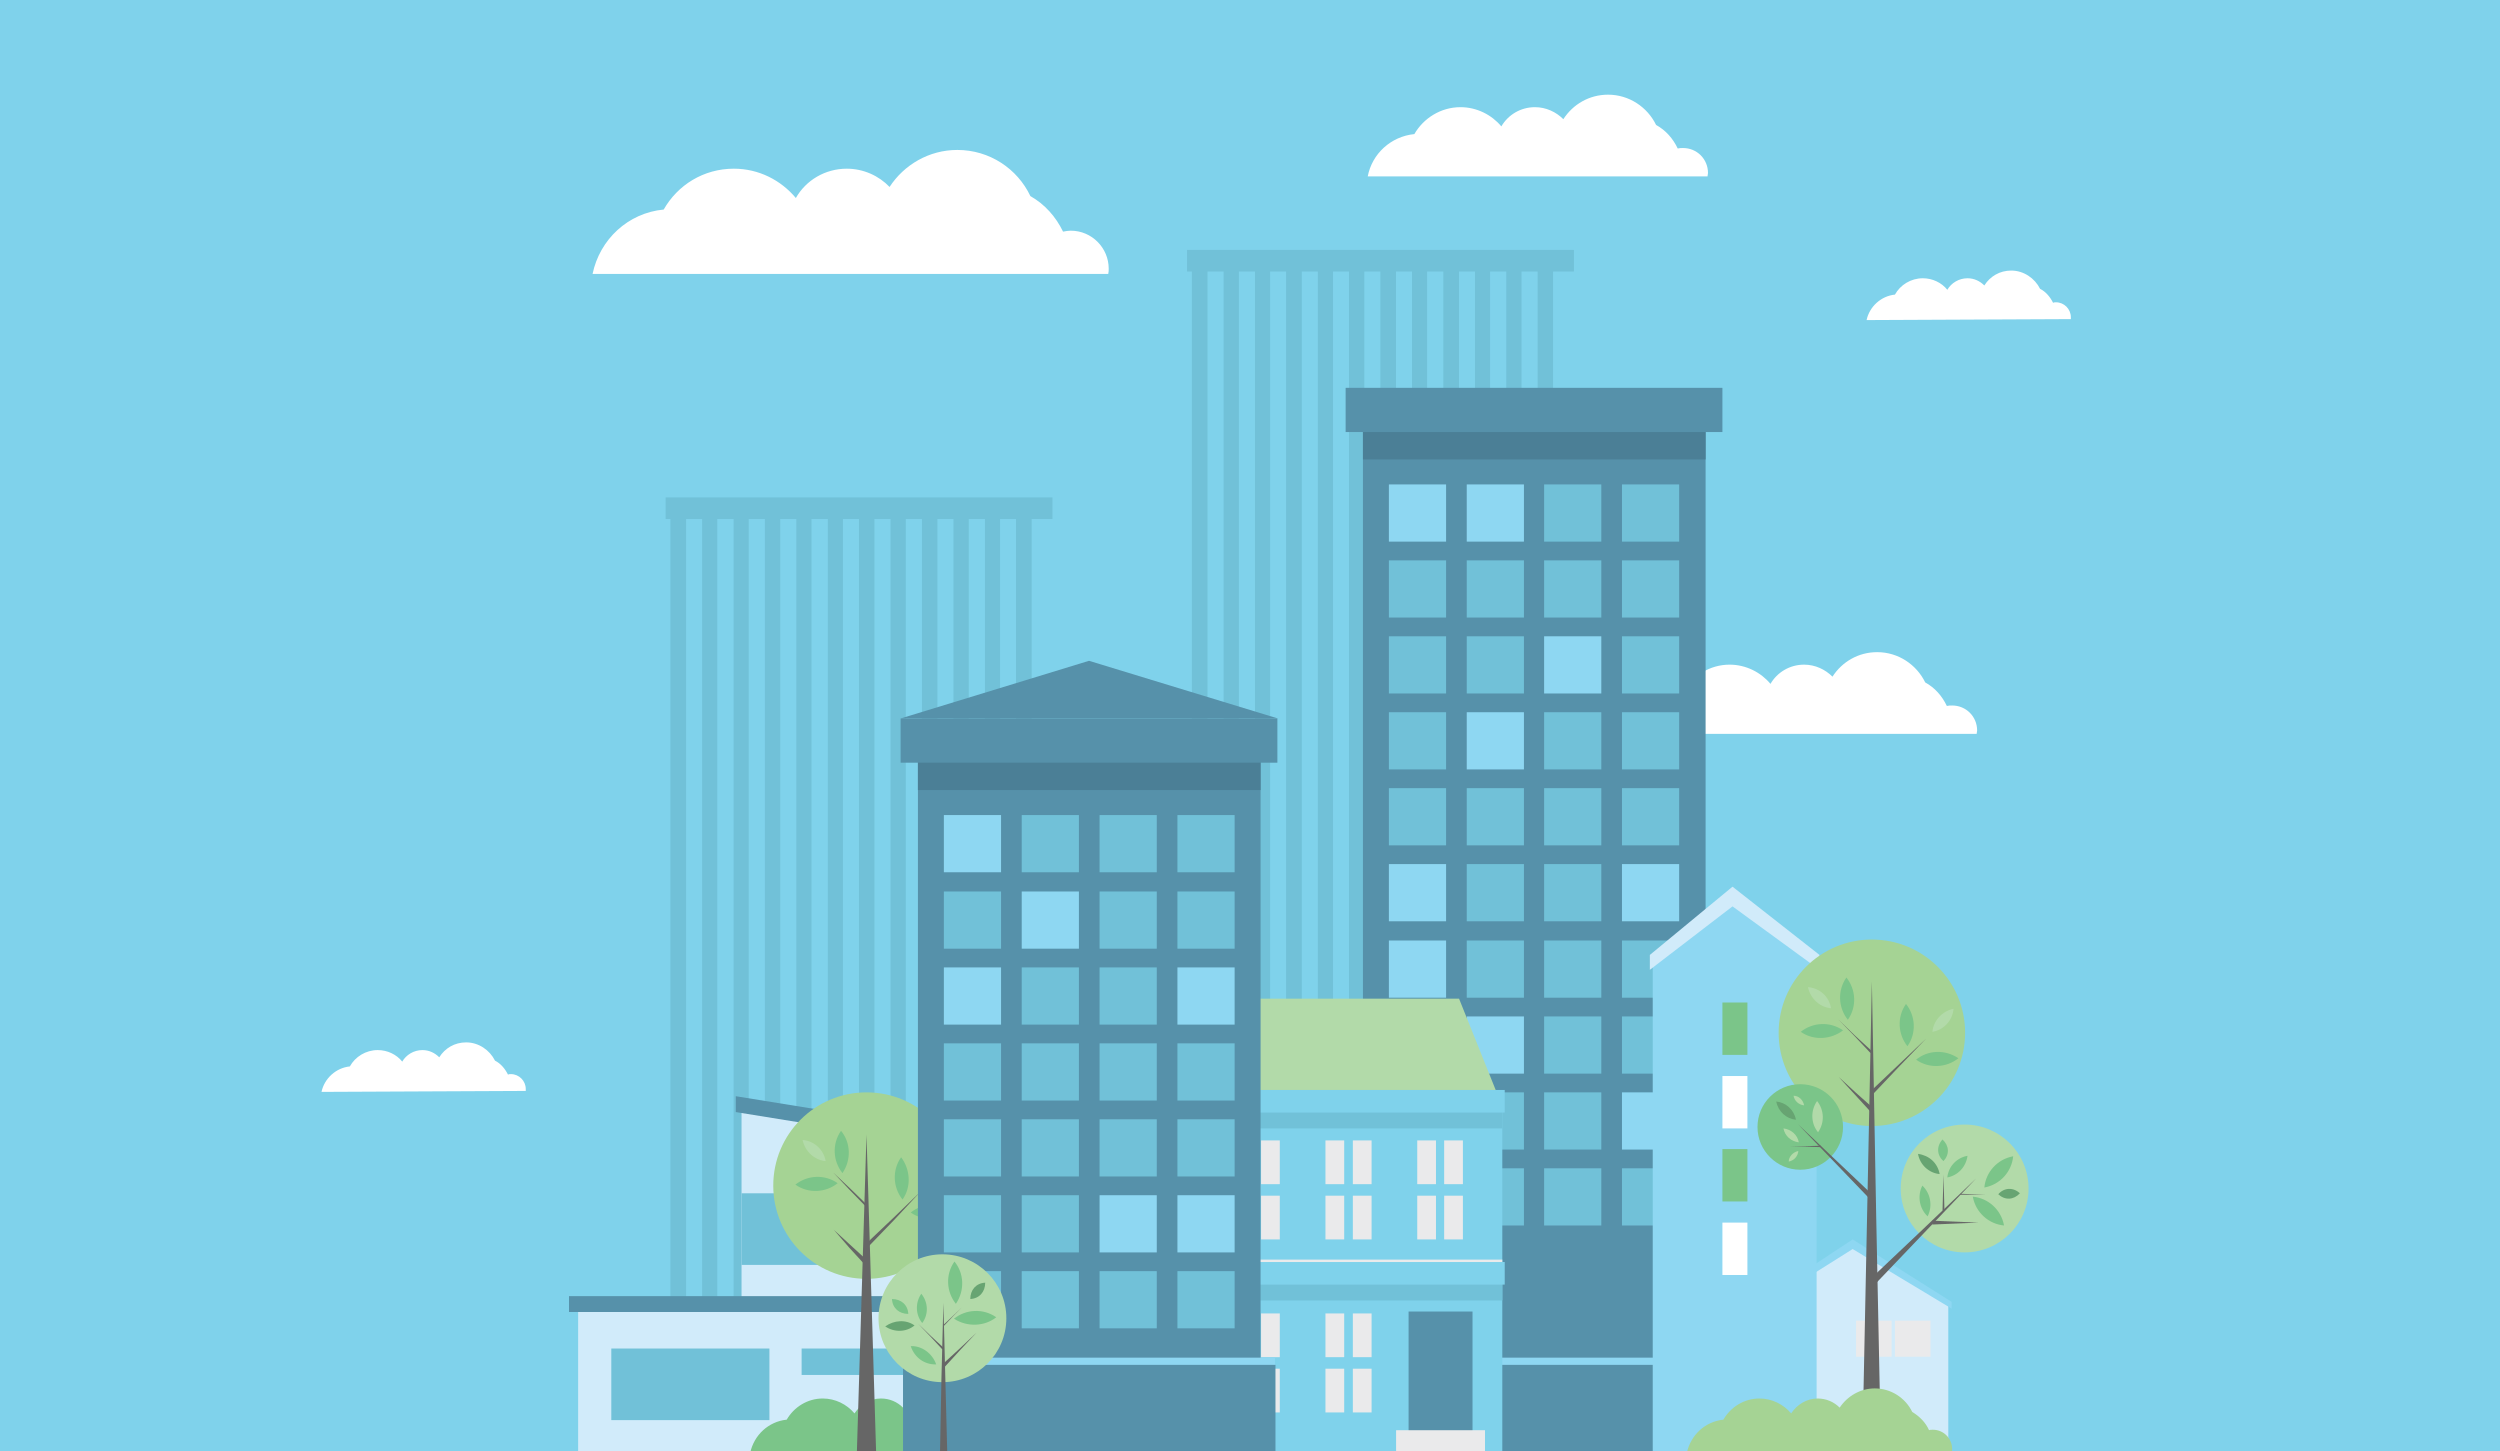 <?xml version="1.0" encoding="utf-8"?>
<!-- Generator: Adobe Illustrator 21.1.0, SVG Export Plug-In . SVG Version: 6.00 Build 0)  -->
<svg version="1.1" id="Layer_1" xmlns="http://www.w3.org/2000/svg" xmlns:xlink="http://www.w3.org/1999/xlink" x="0px" y="0px"
	 viewBox="0 0 520.2 302" style="enable-background:new 0 0 520.2 302;" xml:space="preserve">
<style type="text/css">
	.st0{fill:#7FD2EB;}
	.st1{fill:#71C1D8;}
	.st2{fill:#D1EBFA;}
	.st3{fill:#5691AA;}
	.st4{fill:#8ED7F2;}
	.st5{fill:#FFFFFF;}
	.st6{fill:#7BC589;}
	.st7{fill:#EAEAEB;}
	.st8{fill:#A5D394;}
	.st9{fill:#B2DAA9;}
	.st10{fill:#666666;}
	.st11{fill:#4B7F96;}
	.st12{fill:#67A472;}
</style>
<rect x="-343" y="-31" class="st0" width="863.2" height="333"/>
<g>
	<g>
		<g>
			<rect x="139.5" y="105.6" class="st1" width="3.3" height="196.5"/>
			<rect x="146" y="105.6" class="st1" width="3.3" height="196.5"/>
			<rect x="152.6" y="105.6" class="st1" width="3.3" height="196.5"/>
			<rect x="159.1" y="105.6" class="st1" width="3.3" height="196.5"/>
			<rect x="165.6" y="105.6" class="st1" width="3.3" height="196.5"/>
			<rect x="172.2" y="105.6" class="st1" width="3.3" height="196.5"/>
			<rect x="178.7" y="105.6" class="st1" width="3.3" height="196.5"/>
			<rect x="185.2" y="105.6" class="st1" width="3.3" height="196.5"/>
			<rect x="191.8" y="105.6" class="st1" width="3.3" height="196.5"/>
			<rect x="198.3" y="105.6" class="st1" width="3.3" height="196.5"/>
			<rect x="204.9" y="105.6" class="st1" width="3.3" height="196.5"/>
			<rect x="211.4" y="105.6" class="st1" width="3.3" height="196.5"/>
		</g>
		<g>
			<rect x="142.8" y="105.6" class="st0" width="3.3" height="196.5"/>
			<rect x="149.3" y="105.6" class="st0" width="3.3" height="196.5"/>
			<rect x="155.8" y="105.6" class="st0" width="3.3" height="196.5"/>
			<rect x="162.4" y="105.6" class="st0" width="3.3" height="196.5"/>
			<rect x="168.9" y="105.6" class="st0" width="3.3" height="196.5"/>
			<rect x="175.4" y="105.6" class="st0" width="3.3" height="196.5"/>
			<rect x="182" y="105.6" class="st0" width="3.3" height="196.5"/>
			<rect x="188.5" y="105.6" class="st0" width="3.3" height="196.5"/>
			<rect x="195.1" y="105.6" class="st0" width="3.3" height="196.5"/>
			<rect x="201.6" y="105.6" class="st0" width="3.3" height="196.5"/>
			<rect x="208.1" y="105.6" class="st0" width="3.3" height="196.5"/>
			<rect x="214.7" y="105.6" class="st0" width="3.3" height="196.5"/>
		</g>
		<rect x="138.5" y="103.5" class="st1" width="80.5" height="4.5"/>
	</g>
	<g>
		<polygon class="st2" points="213,270.2 154.3,270.2 154.3,229.7 213,239.3 		"/>
		<polygon class="st3" points="213,241.1 153.1,231.4 153.1,228.1 213,237.8 		"/>
		<rect x="120.3" y="271.2" class="st2" width="92.7" height="30.8"/>
		<rect x="192.4" y="290.8" class="st4" width="12.8" height="11.2"/>
		<rect x="127.2" y="280.6" class="st1" width="32.9" height="14.9"/>
		<rect x="166.8" y="280.6" class="st1" width="39.5" height="5.5"/>
		<rect x="154.3" y="248.3" class="st1" width="43.5" height="14.9"/>
		<rect x="118.4" y="269.7" class="st3" width="94.6" height="3.3"/>
	</g>
	<path class="st5" d="M230.6,57c0.1-0.4,0.1-0.7,0.1-1.1c0-4.3-3.5-7.9-7.9-7.9c-0.5,0-1.1,0.1-1.6,0.2c-1.5-3.1-3.8-5.7-6.8-7.4
		c-2.7-5.7-8.5-9.6-15.2-9.6c-5.9,0-11.1,3.1-14.1,7.7c-2.2-2.3-5.4-3.8-8.9-3.8c-4.5,0-8.5,2.4-10.6,6.1c-3.1-3.7-7.7-6.1-12.9-6.1
		c-6.3,0-11.7,3.4-14.6,8.5c-7.4,0.7-13.3,6.2-14.8,13.4L230.6,57L230.6,57z"/>
	<path class="st5" d="M109.4,227c0-0.1,0-0.3,0-0.4c0-1.7-1.4-3.1-3.1-3.1c-0.2,0-0.4,0-0.6,0.1c-0.6-1.2-1.5-2.3-2.7-2.9
		c-1.1-2.2-3.4-3.8-6-3.8c-2.4,0-4.4,1.2-5.6,3.1c-0.9-0.9-2.1-1.5-3.5-1.5c-1.8,0-3.4,1-4.2,2.4c-1.2-1.5-3.1-2.4-5.1-2.4
		c-2.5,0-4.7,1.4-5.8,3.4c-2.9,0.3-5.3,2.5-5.9,5.3L109.4,227L109.4,227z"/>
	<path class="st5" d="M430.9,66.4c0-0.1,0-0.3,0-0.4c0-1.7-1.4-3.1-3.1-3.1c-0.2,0-0.4,0-0.6,0.1c-0.6-1.2-1.5-2.3-2.7-2.9
		c-1.1-2.2-3.4-3.8-6-3.8c-2.4,0-4.4,1.2-5.6,3.1c-0.9-0.9-2.1-1.5-3.5-1.5c-1.8,0-3.4,1-4.2,2.4c-1.2-1.5-3.1-2.4-5.1-2.4
		c-2.5,0-4.7,1.4-5.8,3.4c-2.9,0.3-5.3,2.5-5.9,5.3L430.9,66.4L430.9,66.4z"/>
	<g>
		<g>
			<rect x="371.9" y="256.2" class="st6" width="4.5" height="20.3"/>
			<polygon class="st2" points="405.4,302.1 366.6,302.1 366.6,271.5 385.5,259.6 405.4,271.5 			"/>
			<polygon class="st4" points="385.5,259.9 406.1,272.3 406.1,270.9 385.5,257.9 365.8,270.9 365.8,272.3 			"/>
		</g>
		<rect x="386.2" y="274.8" class="st7" width="7.4" height="7.5"/>
		<rect x="394.3" y="274.8" class="st7" width="7.4" height="7.5"/>
	</g>
	<path class="st6" d="M211.3,302.1c0-0.2,0-0.4,0-0.6c0-2.2-1.8-4-4-4c-0.3,0-0.6,0-0.8,0.1c-0.8-1.6-2-2.9-3.5-3.8
		c-1.4-2.9-4.4-4.9-7.8-4.9c-3,0-5.7,1.6-7.3,4c-1.2-1.2-2.8-1.9-4.6-1.9c-2.3,0-4.3,1.3-5.5,3.1c-1.6-1.9-4-3.1-6.6-3.1
		c-3.2,0-6,1.8-7.5,4.4c-3.8,0.4-6.8,3.2-7.6,6.9L211.3,302.1L211.3,302.1z"/>
	<g>
		<circle class="st8" cx="180.3" cy="246.7" r="19.4"/>
		<path class="st9" d="M171.8,241.6c-2.3-0.2-4.3-2-4.8-4.4C169.4,237.4,171.4,239.2,171.8,241.6z"/>
		<path class="st9" d="M193,246.6c0.2-2.3,2-4.3,4.4-4.8C197.1,244.2,195.4,246.2,193,246.6z"/>
		<path class="st6" d="M187.8,249.6c-2-2.5-2.2-6.1-0.3-8.8C189.4,243.3,189.7,246.9,187.8,249.6z"/>
		<path class="st6" d="M175.3,244.1c-2-2.5-2.2-6.1-0.3-8.8C177,237.7,177.2,241.3,175.3,244.1z"/>
		<path class="st6" d="M165.5,246.5c2.5-2,6.1-2.2,8.8-0.3C171.8,248.2,168.2,248.4,165.5,246.5z"/>
		<path class="st6" d="M198.3,252c-2.5,2-6.1,2.2-8.8,0.3C192,250.3,195.6,250.1,198.3,252z"/>
		<polygon class="st10" points="180.3,236.1 179.3,269.1 178.3,302.1 180.3,302.1 182.3,302.1 181.3,269.1 		"/>
		<polygon class="st10" points="191.6,247.9 185.8,253.5 180,259 180.2,259.3 180.5,259.6 186.1,253.8 		"/>
		<polygon class="st10" points="173.4,244 176.7,247.5 180.1,251 180.2,250.8 180.4,250.7 176.9,247.3 		"/>
		<polygon class="st10" points="173.5,255.9 176.7,259.6 180,263.2 180.3,262.8 180.7,262.5 177.1,259.2 		"/>
	</g>
	<g>
		<g>
			<rect x="248" y="54.1" class="st1" width="3.3" height="248"/>
			<rect x="254.5" y="54.1" class="st1" width="3.3" height="248"/>
			<rect x="261.1" y="54.1" class="st1" width="3.3" height="248"/>
			<rect x="267.6" y="54.1" class="st1" width="3.3" height="248"/>
			<rect x="274.1" y="54.1" class="st1" width="3.3" height="248"/>
			<rect x="280.7" y="54.1" class="st1" width="3.3" height="248"/>
			<rect x="287.2" y="54.1" class="st1" width="3.3" height="248"/>
			<rect x="293.7" y="54.1" class="st1" width="3.3" height="248"/>
			<rect x="300.3" y="54.1" class="st1" width="3.3" height="248"/>
			<rect x="306.8" y="54.1" class="st1" width="3.3" height="248"/>
			<rect x="313.4" y="54.1" class="st1" width="3.3" height="248"/>
			<rect x="319.9" y="54.1" class="st1" width="3.3" height="248"/>
		</g>
		<g>
			<rect x="251.3" y="54.1" class="st0" width="3.3" height="248"/>
			<rect x="257.8" y="54.1" class="st0" width="3.3" height="248"/>
			<rect x="264.3" y="54.1" class="st0" width="3.3" height="248"/>
			<rect x="270.9" y="54.1" class="st0" width="3.3" height="248"/>
			<rect x="277.4" y="54.1" class="st0" width="3.3" height="248"/>
			<rect x="283.9" y="54.1" class="st0" width="3.3" height="248"/>
			<rect x="290.5" y="54.1" class="st0" width="3.3" height="248"/>
			<rect x="297" y="54.1" class="st0" width="3.3" height="248"/>
			<rect x="303.6" y="54.1" class="st0" width="3.3" height="248"/>
			<rect x="310.1" y="54.1" class="st0" width="3.3" height="248"/>
			<rect x="316.6" y="54.1" class="st0" width="3.3" height="248"/>
			<rect x="323.2" y="54.1" class="st0" width="3.3" height="248"/>
		</g>
		<rect x="247" y="52" class="st1" width="80.5" height="4.5"/>
	</g>
	<path class="st5" d="M355.3,36.7c0-0.2,0.1-0.5,0.1-0.7c0-2.9-2.3-5.2-5.2-5.2c-0.4,0-0.7,0-1.1,0.1c-1-2.1-2.5-3.8-4.5-4.9
		c-1.8-3.7-5.6-6.3-10-6.3c-3.9,0-7.3,2-9.3,5.1c-1.5-1.5-3.6-2.5-5.9-2.5c-3,0-5.6,1.6-7,4c-2-2.4-5.1-4-8.5-4
		c-4.1,0-7.7,2.3-9.6,5.6c-4.9,0.5-8.8,4.1-9.7,8.8L355.3,36.7L355.3,36.7z"/>
	<path class="st5" d="M411.3,152.7c0-0.2,0.1-0.5,0.1-0.7c0-2.9-2.3-5.2-5.2-5.2c-0.4,0-0.7,0-1.1,0.1c-1-2.1-2.5-3.8-4.5-4.9
		c-1.8-3.7-5.6-6.3-10-6.3c-3.9,0-7.3,2-9.3,5.1c-1.5-1.5-3.6-2.5-5.9-2.5c-3,0-5.6,1.6-7,4c-2-2.4-5.1-4-8.5-4
		c-4.1,0-7.7,2.3-9.6,5.6c-4.9,0.5-8.8,4.1-9.7,8.8L411.3,152.7L411.3,152.7z"/>
	<g>
		<rect x="283.6" y="88.1" class="st3" width="71.3" height="198.4"/>
		<rect x="280.5" y="282.5" class="st4" width="77.4" height="19.5"/>
		<rect x="280.5" y="284" class="st3" width="11.6" height="18.1"/>
		<rect x="346.3" y="284" class="st3" width="11.6" height="18.1"/>
		<rect x="288.4" y="284" class="st3" width="66.2" height="18.1"/>
		<rect x="283.6" y="88.1" class="st11" width="71.3" height="7.5"/>
		<rect x="280" y="80.7" class="st3" width="78.4" height="9.2"/>
		<g>
			<rect x="289" y="100.8" class="st4" width="11.9" height="11.9"/>
			<rect x="305.2" y="100.8" class="st4" width="11.9" height="11.9"/>
			<rect x="321.3" y="100.8" class="st1" width="11.9" height="11.9"/>
			<rect x="337.5" y="100.8" class="st1" width="11.9" height="11.9"/>
		</g>
		<g>
			<rect x="289" y="116.6" class="st1" width="11.9" height="11.9"/>
			<rect x="305.2" y="116.6" class="st1" width="11.9" height="11.9"/>
			<rect x="321.3" y="116.6" class="st1" width="11.9" height="11.9"/>
			<rect x="337.5" y="116.6" class="st1" width="11.9" height="11.9"/>
		</g>
		<g>
			<rect x="289" y="132.4" class="st1" width="11.9" height="11.9"/>
			<rect x="305.2" y="132.4" class="st1" width="11.9" height="11.9"/>
			<rect x="321.3" y="132.4" class="st4" width="11.9" height="11.9"/>
			<rect x="337.5" y="132.4" class="st1" width="11.9" height="11.9"/>
		</g>
		<g>
			<rect x="289" y="148.2" class="st1" width="11.9" height="11.9"/>
			<rect x="305.2" y="148.2" class="st4" width="11.9" height="11.9"/>
			<rect x="321.3" y="148.2" class="st1" width="11.9" height="11.9"/>
			<rect x="337.5" y="148.2" class="st1" width="11.9" height="11.9"/>
		</g>
		<g>
			<rect x="289" y="164" class="st1" width="11.9" height="11.9"/>
			<rect x="305.2" y="164" class="st1" width="11.9" height="11.9"/>
			<rect x="321.3" y="164" class="st1" width="11.9" height="11.9"/>
			<rect x="337.5" y="164" class="st1" width="11.9" height="11.9"/>
		</g>
		<g>
			<rect x="289" y="179.8" class="st4" width="11.9" height="11.9"/>
			<rect x="305.2" y="179.8" class="st1" width="11.9" height="11.9"/>
			<rect x="321.3" y="179.8" class="st1" width="11.9" height="11.9"/>
			<rect x="337.5" y="179.8" class="st4" width="11.9" height="11.9"/>
		</g>
		<g>
			<rect x="289" y="195.7" class="st4" width="11.9" height="11.9"/>
			<rect x="305.2" y="195.7" class="st1" width="11.9" height="11.9"/>
			<rect x="321.3" y="195.7" class="st1" width="11.9" height="11.9"/>
			<rect x="337.5" y="195.7" class="st1" width="11.9" height="11.9"/>
		</g>
		<g>
			<rect x="289" y="211.5" class="st1" width="11.9" height="11.9"/>
			<rect x="305.2" y="211.5" class="st4" width="11.9" height="11.9"/>
			<rect x="321.3" y="211.5" class="st1" width="11.9" height="11.9"/>
			<rect x="337.5" y="211.5" class="st1" width="11.9" height="11.9"/>
		</g>
		<g>
			<rect x="289" y="227.3" class="st1" width="11.9" height="11.9"/>
			<rect x="305.2" y="227.3" class="st1" width="11.9" height="11.9"/>
			<rect x="321.3" y="227.3" class="st1" width="11.9" height="11.9"/>
			<rect x="337.5" y="227.3" class="st4" width="11.9" height="11.9"/>
		</g>
		<g>
			<rect x="289" y="243.1" class="st1" width="11.9" height="11.9"/>
			<rect x="305.2" y="243.1" class="st1" width="11.9" height="11.9"/>
			<rect x="321.3" y="243.1" class="st1" width="11.9" height="11.9"/>
			<rect x="337.5" y="243.1" class="st1" width="11.9" height="11.9"/>
		</g>
	</g>
	<g>
		<rect x="250.1" y="229" class="st0" width="62.5" height="73.1"/>
		<rect x="293.1" y="272.9" class="st3" width="13.3" height="29.2"/>
		<rect x="290.5" y="297.6" class="st7" width="18.5" height="4.5"/>
		<rect x="250.1" y="263.7" class="st1" width="62.5" height="6.9"/>
		<rect x="250.1" y="262.1" class="st7" width="62.5" height="1.6"/>
		<rect x="250.1" y="229.5" class="st1" width="62.5" height="5.3"/>
		<rect x="249.5" y="262.6" class="st0" width="63.6" height="4.7"/>
		<g>
			<rect x="256.8" y="237.3" class="st7" width="3.9" height="9.1"/>
			<rect x="262.4" y="237.3" class="st7" width="3.9" height="9.1"/>
			<rect x="256.8" y="248.8" class="st7" width="3.9" height="9.1"/>
			<rect x="262.4" y="248.8" class="st7" width="3.9" height="9.1"/>
		</g>
		<g>
			<rect x="275.8" y="237.3" class="st7" width="3.9" height="9.1"/>
			<rect x="281.5" y="237.3" class="st7" width="3.9" height="9.1"/>
			<rect x="275.8" y="248.8" class="st7" width="3.9" height="9.1"/>
			<rect x="281.5" y="248.8" class="st7" width="3.9" height="9.1"/>
		</g>
		<g>
			<rect x="294.9" y="237.3" class="st7" width="3.9" height="9.1"/>
			<rect x="300.5" y="237.3" class="st7" width="3.9" height="9.1"/>
			<rect x="294.9" y="248.8" class="st7" width="3.9" height="9.1"/>
			<rect x="300.5" y="248.8" class="st7" width="3.9" height="9.1"/>
		</g>
		<g>
			<rect x="256.8" y="273.3" class="st7" width="3.9" height="9.1"/>
			<rect x="262.4" y="273.3" class="st7" width="3.9" height="9.1"/>
			<rect x="256.8" y="284.8" class="st7" width="3.9" height="9.1"/>
			<rect x="262.4" y="284.8" class="st7" width="3.9" height="9.1"/>
		</g>
		<g>
			<rect x="275.8" y="273.3" class="st7" width="3.9" height="9.1"/>
			<rect x="281.5" y="273.3" class="st7" width="3.9" height="9.1"/>
			<rect x="275.8" y="284.8" class="st7" width="3.9" height="9.1"/>
			<rect x="281.5" y="284.8" class="st7" width="3.9" height="9.1"/>
		</g>
		<polygon class="st9" points="303.6,207.8 292.8,207.8 288.2,207.8 273.7,207.8 268.2,207.8 258.3,207.8 250.7,227 255.9,227 
			280.6,227 281.4,227 305.1,227 311.3,227 		"/>
		<rect x="249.5" y="226.8" class="st0" width="63.6" height="4.7"/>
	</g>
	<g>
		<polygon class="st3" points="187.4,149.5 226.6,137.5 265.9,149.5 		"/>
		<rect x="191" y="156.9" class="st3" width="71.3" height="129.5"/>
		<rect x="187.9" y="282.5" class="st4" width="77.4" height="19.5"/>
		<rect x="187.9" y="284" class="st3" width="11.6" height="18.1"/>
		<rect x="194.5" y="284" class="st3" width="70.9" height="18.1"/>
		<rect x="191" y="156.9" class="st11" width="71.3" height="7.5"/>
		<rect x="187.4" y="149.5" class="st3" width="78.4" height="9.2"/>
		<g>
			<rect x="196.4" y="169.6" class="st4" width="11.9" height="11.9"/>
			<rect x="212.6" y="169.6" class="st1" width="11.9" height="11.9"/>
			<rect x="228.8" y="169.6" class="st1" width="11.9" height="11.9"/>
			<rect x="245" y="169.6" class="st1" width="11.9" height="11.9"/>
		</g>
		<g>
			<rect x="196.4" y="185.5" class="st1" width="11.9" height="11.9"/>
			<rect x="212.6" y="185.5" class="st4" width="11.9" height="11.9"/>
			<rect x="228.8" y="185.5" class="st1" width="11.9" height="11.9"/>
			<rect x="245" y="185.5" class="st1" width="11.9" height="11.9"/>
		</g>
		<g>
			<rect x="196.4" y="201.3" class="st4" width="11.9" height="11.9"/>
			<rect x="212.6" y="201.3" class="st1" width="11.9" height="11.9"/>
			<rect x="228.8" y="201.3" class="st1" width="11.9" height="11.9"/>
			<rect x="245" y="201.3" class="st4" width="11.9" height="11.9"/>
		</g>
		<g>
			<rect x="196.4" y="217.1" class="st1" width="11.9" height="11.9"/>
			<rect x="212.6" y="217.1" class="st1" width="11.9" height="11.9"/>
			<rect x="228.8" y="217.1" class="st1" width="11.9" height="11.9"/>
			<rect x="245" y="217.1" class="st1" width="11.9" height="11.9"/>
		</g>
		<g>
			<rect x="196.4" y="232.9" class="st1" width="11.9" height="11.9"/>
			<rect x="212.6" y="232.9" class="st1" width="11.9" height="11.9"/>
			<rect x="228.8" y="232.9" class="st1" width="11.9" height="11.9"/>
			<rect x="245" y="232.9" class="st1" width="11.9" height="11.9"/>
		</g>
		<g>
			<rect x="196.4" y="248.7" class="st1" width="11.9" height="11.9"/>
			<rect x="212.6" y="248.7" class="st1" width="11.9" height="11.9"/>
			<rect x="228.8" y="248.7" class="st4" width="11.9" height="11.9"/>
			<rect x="245" y="248.7" class="st4" width="11.9" height="11.9"/>
		</g>
		<g>
			<rect x="196.4" y="264.5" class="st1" width="11.9" height="11.9"/>
			<rect x="212.6" y="264.5" class="st1" width="11.9" height="11.9"/>
			<rect x="228.8" y="264.5" class="st1" width="11.9" height="11.9"/>
			<rect x="245" y="264.5" class="st1" width="11.9" height="11.9"/>
		</g>
	</g>
	<g>
		<g>
			<polygon class="st4" points="378,302.1 343.9,302.1 343.9,200.1 360.6,188 378,200.1 			"/>
			<polygon class="st2" points="360.5,188.6 378.6,201.8 378.6,198.7 360.5,184.5 343.3,198.7 343.3,201.8 			"/>
		</g>
		<rect x="358.4" y="208.6" class="st6" width="5.2" height="10.9"/>
		<rect x="358.4" y="223.9" class="st5" width="5.2" height="10.9"/>
		<rect x="358.4" y="239.1" class="st6" width="5.2" height="10.9"/>
		<rect x="358.4" y="254.4" class="st5" width="5.2" height="10.9"/>
	</g>
	<g>
		<circle class="st8" cx="389.5" cy="214.9" r="19.4"/>
		<circle class="st9" cx="408.8" cy="247.3" r="13.3"/>
		<circle class="st6" cx="374.6" cy="234.5" r="8.9"/>
		<path class="st9" d="M378.3,235.6c-1.5-1.8-1.6-4.5-0.2-6.5C379.6,231,379.7,233.6,378.3,235.6z"/>
		<path class="st9" d="M381,209.8c-2.3-0.2-4.3-2-4.8-4.4C378.6,205.6,380.6,207.3,381,209.8z"/>
		<path class="st9" d="M402.1,214.7c0.2-2.3,2-4.3,4.4-4.8C406.3,212.3,404.5,214.3,402.1,214.7z"/>
		<path class="st6" d="M401.1,253.1c-1.7-1.6-2.2-4.2-1.1-6.4C401.7,248.3,402.2,250.9,401.1,253.1z"/>
		<path class="st6" d="M410.5,249c3.2,0.3,5.9,2.7,6.5,6C413.8,254.7,411.1,252.3,410.5,249z"/>
		<path class="st6" d="M412.9,247.1c0.3-3.2,2.7-5.9,6-6.5C418.6,243.8,416.2,246.5,412.9,247.1z"/>
		<path class="st6" d="M396.9,217.7c-2-2.5-2.2-6.1-0.3-8.8C398.6,211.4,398.8,215,396.9,217.7z"/>
		<path class="st6" d="M384.5,212.2c-2-2.5-2.2-6.1-0.3-8.8C386.2,205.9,386.4,209.5,384.5,212.2z"/>
		<path class="st6" d="M374.7,214.7c2.5-2,6.1-2.2,8.8-0.3C381,216.3,377.4,216.6,374.7,214.7z"/>
		<path class="st6" d="M407.5,220.2c-2.5,2-6.1,2.2-8.8,0.3C401.1,218.5,404.7,218.3,407.5,220.2z"/>
		<path class="st6" d="M405.2,245c0.2-2.2,1.9-4.1,4.2-4.5C409.1,242.8,407.4,244.6,405.2,245z"/>
		<path class="st6" d="M404.2,237.1c-1.3,1.4-1.2,3.3,0.2,4.5C405.7,240.2,405.6,238.4,404.2,237.1z"/>
		<path class="st12" d="M420.3,248.3c-1.4-1.3-3.3-1.2-4.5,0.2C417.2,249.8,419,249.7,420.3,248.3z"/>
		<path class="st12" d="M403.6,244.3c-2.2-0.2-4.1-1.9-4.5-4.2C401.4,240.4,403.2,242,403.6,244.3z"/>
		<path class="st12" d="M373.7,233c-2-0.2-3.7-1.7-4.1-3.8C371.6,229.4,373.3,230.9,373.7,233z"/>
		<path class="st9" d="M374.3,237.7c-1.6-0.2-2.9-1.3-3.2-2.9C372.7,235,374,236.1,374.3,237.7z"/>
		<path class="st9" d="M375.4,230c-1.1-0.1-2-0.9-2.2-2C374.3,228,375.2,228.9,375.4,230z"/>
		<path class="st9" d="M374.2,239.5c-0.1,1.1-0.9,2-2,2.2C372.2,240.7,373.1,239.7,374.2,239.5z"/>
		<polygon class="st10" points="389.5,204.2 388.5,253.1 387.5,302.1 389.5,302.1 391.4,302.1 390.4,253.1 		"/>
		<polygon class="st10" points="400.8,216.1 395,221.6 389.1,227.2 389.4,227.4 389.7,227.7 395.2,221.9 		"/>
		<polygon class="st10" points="411.2,245.2 400,255.9 388.8,266.5 389.3,267.1 389.8,267.6 400.5,256.4 		"/>
		<polygon class="st10" points="374.1,233.9 381.5,241.6 388.9,249.3 389.2,249 389.6,248.6 381.9,241.3 		"/>
		<polygon class="st10" points="372.3,238.6 375.6,238.6 378.9,238.7 378.9,238.6 378.9,238.4 375.6,238.5 		"/>
		<polygon class="st10" points="404.4,244.4 404.3,248.2 404.2,251.9 404.4,251.9 404.6,251.9 404.5,248.2 		"/>
		<polygon class="st10" points="411.7,254.4 406.9,254.2 402.1,254 402.1,254.4 402.1,254.8 406.9,254.6 		"/>
		<polygon class="st10" points="413.3,248.5 410.6,248.5 407.9,248.4 407.9,248.5 407.9,248.6 410.6,248.6 		"/>
		<polygon class="st10" points="382.5,212.1 385.9,215.6 389.2,219.1 389.4,219 389.6,218.8 386,215.5 		"/>
		<polygon class="st10" points="382.6,224.1 385.9,227.7 389.2,231.3 389.5,231 389.8,230.6 386.2,227.4 		"/>
	</g>
	<path class="st8" d="M406.2,302.1c0-0.2,0-0.4,0-0.6c0-2.2-1.8-4-4-4c-0.3,0-0.6,0-0.8,0.1c-0.7-1.6-2-2.9-3.5-3.8
		c-1.4-2.9-4.4-4.9-7.8-4.9c-3,0-5.7,1.6-7.3,4c-1.2-1.2-2.8-1.9-4.6-1.9c-2.3,0-4.3,1.3-5.5,3.1c-1.6-1.9-4-3.1-6.6-3.1
		c-3.2,0-6,1.8-7.5,4.4c-3.8,0.4-6.8,3.2-7.6,6.9L406.2,302.1L406.2,302.1z"/>
	<g>
		<circle class="st9" cx="196.1" cy="274.3" r="13.3"/>
		<path class="st6" d="M194.8,283.9c-2.4,0.1-4.5-1.4-5.3-3.8C191.8,280,194,281.6,194.8,283.9z"/>
		<path class="st6" d="M198.5,274.4c2.5-2,6.1-2.2,8.8-0.3C204.9,276,201.3,276.2,198.5,274.4z"/>
		<path class="st6" d="M198.9,271.3c-2-2.5-2.2-6.1-0.3-8.8C200.6,264.9,200.8,268.5,198.9,271.3z"/>
		<path class="st6" d="M191.9,275.3c-1.4-1.7-1.5-4.2-0.2-6.1C193.1,270.9,193.3,273.4,191.9,275.3z"/>
		<path class="st6" d="M185.6,270.3c0.1,1.9,1.5,3.1,3.4,3.1C188.9,271.5,187.5,270.3,185.6,270.3z"/>
		<path class="st12" d="M205,266.9c-1.9,0.1-3.1,1.5-3.1,3.4C203.8,270.2,205,268.8,205,266.9z"/>
		<path class="st12" d="M190.3,275.8c-1.7,1.4-4.2,1.5-6.1,0.2C186,274.7,188.5,274.5,190.3,275.8z"/>
		<polygon class="st10" points="196.3,271.1 195.9,286.6 195.6,302.1 196.3,302.1 197.1,302.1 196.7,286.6 		"/>
		<polygon class="st10" points="191,275.4 193.6,278.1 196.1,280.8 196.3,280.7 196.4,280.5 193.7,278 		"/>
		<polygon class="st10" points="203.2,277.3 199.7,280.6 196.1,283.9 196.4,284.1 196.6,284.4 199.9,280.8 		"/>
		<polygon class="st10" points="200.2,272 198.2,273.9 196.3,275.7 196.3,275.8 196.4,275.9 198.3,273.9 		"/>
	</g>
</g>
</svg>
